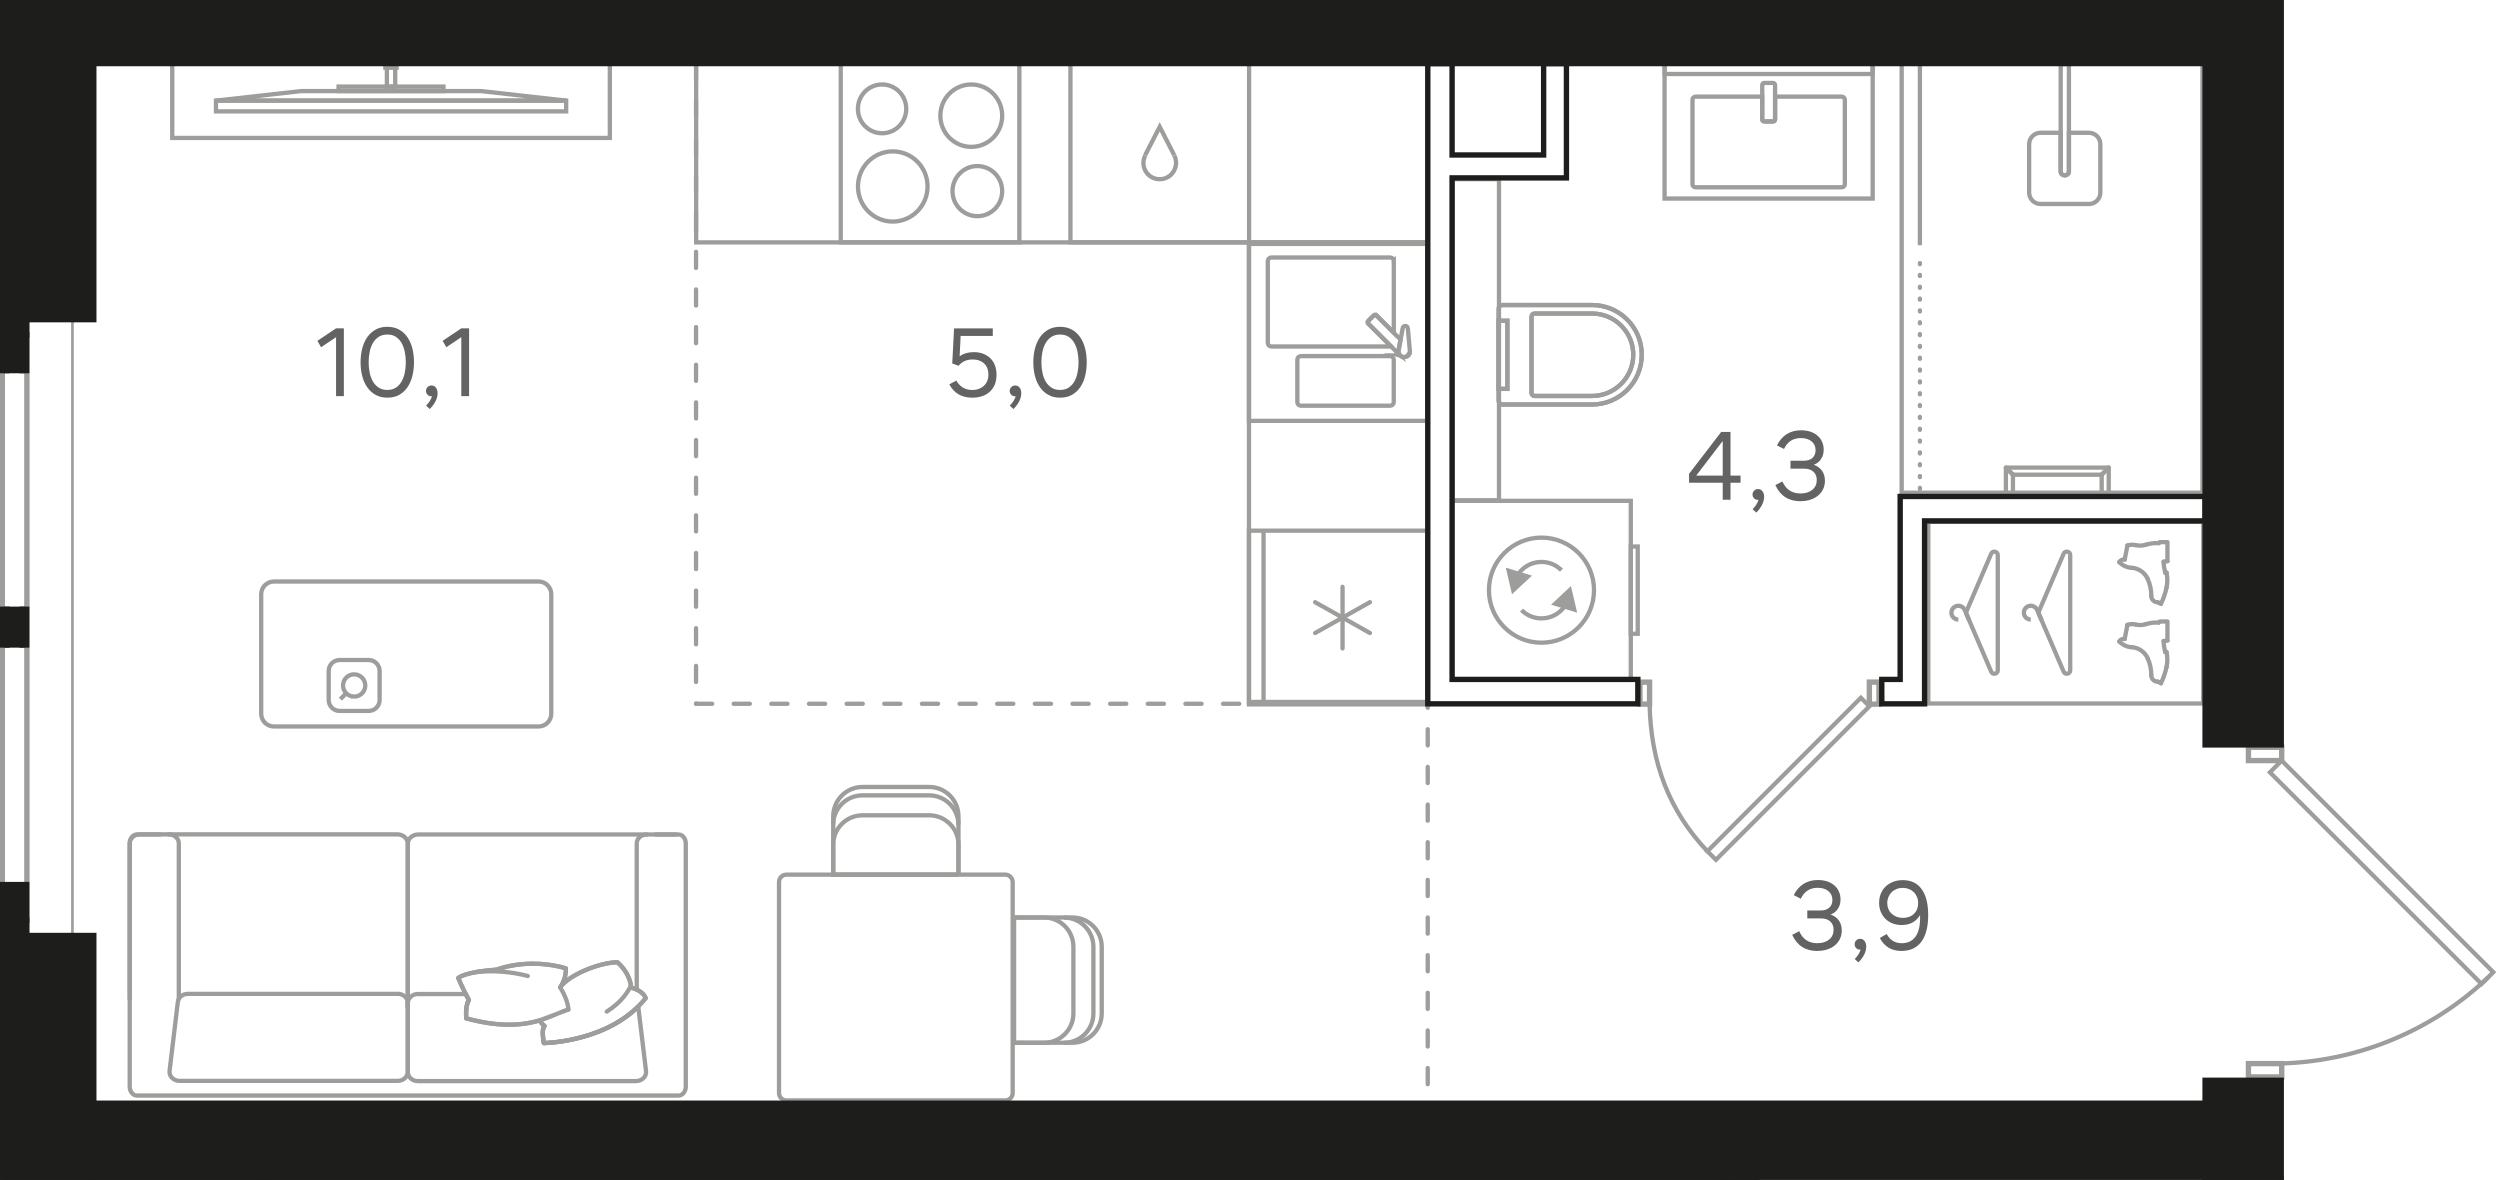 <?xml version="1.0" encoding="UTF-8"?><svg id="_Слой_1" xmlns="http://www.w3.org/2000/svg" xmlns:xlink="http://www.w3.org/1999/xlink" viewBox="0 0 464.88 219.4"><defs><clipPath id="clippath"><rect width="464.88" height="219.4" fill="none"/></clipPath><clipPath id="clippath-1"><rect width="464.88" height="219.4" fill="none"/></clipPath><clipPath id="clippath-3"><rect width="464.88" height="219.4" fill="none"/></clipPath><clipPath id="clippath-4"><rect width="464.88" height="219.4" fill="none"/></clipPath><clipPath id="clippath-6"><rect width="464.88" height="219.4" fill="none"/></clipPath><clipPath id="clippath-9"><rect width="464.88" height="219.4" fill="none"/></clipPath><clipPath id="clippath-10"><rect width="464.88" height="219.4" fill="none"/></clipPath><clipPath id="clippath-11"><rect width="464.88" height="219.4" fill="none"/></clipPath><clipPath id="clippath-14"><rect width="464.88" height="219.4" fill="none"/></clipPath><clipPath id="clippath-15"><rect width="464.88" height="219.4" fill="none"/></clipPath><clipPath id="clippath-16"><rect width="464.88" height="219.4" fill="none"/></clipPath><clipPath id="clippath-17"><rect width="464.88" height="219.4" fill="none"/></clipPath><clipPath id="clippath-18"><rect width="464.88" height="219.4" fill="none"/></clipPath><clipPath id="clippath-19"><rect width="464.88" height="219.4" fill="none"/></clipPath><clipPath id="clippath-20"><rect width="464.88" height="219.4" fill="none"/></clipPath><clipPath id="clippath-21"><rect width="464.88" height="219.4" fill="none"/></clipPath><clipPath id="clippath-22"><rect width="464.88" height="219.4" fill="none"/></clipPath><clipPath id="clippath-23"><rect width="464.88" height="219.4" fill="none"/></clipPath><clipPath id="clippath-24"><rect width="464.88" height="219.4" fill="none"/></clipPath><clipPath id="clippath-25"><rect width="464.88" height="219.4" fill="none"/></clipPath><clipPath id="clippath-26"><rect width="464.88" height="219.4" fill="none"/></clipPath><clipPath id="clippath-27"><rect width="464.88" height="219.4" fill="none"/></clipPath><clipPath id="clippath-28"><rect width="464.88" height="219.4" fill="none"/></clipPath><clipPath id="clippath-29"><rect width="464.88" height="219.4" fill="none"/></clipPath><clipPath id="clippath-30"><rect width="464.88" height="219.4" fill="none"/></clipPath><clipPath id="clippath-31"><rect width="464.88" height="219.4" fill="none"/></clipPath><clipPath id="clippath-32"><rect width="464.88" height="219.4" fill="none"/></clipPath><clipPath id="clippath-33"><rect width="464.88" height="219.4" fill="none"/></clipPath><clipPath id="clippath-34"><rect width="464.88" height="219.4" fill="none"/></clipPath><clipPath id="clippath-35"><rect width="464.88" height="219.4" fill="none"/></clipPath><clipPath id="clippath-36"><rect width="464.88" height="219.4" fill="none"/></clipPath><clipPath id="clippath-37"><rect width="464.88" height="219.4" fill="none"/></clipPath><clipPath id="clippath-38"><rect width="464.88" height="219.4" fill="none"/></clipPath><clipPath id="clippath-39"><rect width="464.88" height="219.4" fill="none"/></clipPath><clipPath id="clippath-40"><rect width="464.88" height="219.4" fill="none"/></clipPath><clipPath id="clippath-41"><rect width="464.88" height="219.4" fill="none"/></clipPath><clipPath id="clippath-42"><rect width="464.88" height="219.4" fill="none"/></clipPath><clipPath id="clippath-43"><rect width="464.88" height="219.4" fill="none"/></clipPath></defs><g clip-path="url(#clippath)"><path d="M305.29,65.97h0c0-5.11-4.14-9.25-9.25-9.25h-16.66c-.38,0-.69.31-.69.69v17.12c0,.38.31.69.69.69h16.66c5.11,0,9.25-4.14,9.25-9.25" fill="none" stroke="#9d9d9c" stroke-miterlimit="10" stroke-width=".8"/><path d="M303.71,65.97h0c0-4.24-3.44-7.67-7.67-7.67h-10.68c-.32,0-.57.26-.57.57v14.19c0,.32.25.57.57.57h10.68c4.23,0,7.67-3.43,7.67-7.67" fill="none" stroke="#9d9d9c" stroke-miterlimit="10" stroke-width=".8"/></g><rect x="278.69" y="59.64" width="1.61" height="12.67" fill="none" stroke="#9d9d9c" stroke-miterlimit="10" stroke-width=".8"/><g clip-path="url(#clippath-1)"><path d="M305.29,65.97h0c0-5.11-4.14-9.25-9.25-9.25h-16.66c-.38,0-.69.31-.69.69v17.12c0,.38.31.69.69.69h16.66c5.11,0,9.25-4.14,9.25-9.25Z" fill="none" stroke="#9d9d9c" stroke-miterlimit="10" stroke-width=".8"/><path d="M303.71,65.97h0c0-4.24-3.44-7.67-7.67-7.67h-10.68c-.32,0-.57.26-.57.57v14.19c0,.32.25.57.57.57h10.68c4.23,0,7.67-3.43,7.67-7.67Z" fill="none" stroke="#9d9d9c" stroke-miterlimit="10" stroke-width=".8"/></g><rect x="278.69" y="59.64" width="1.61" height="12.67" fill="none" stroke="#9d9d9c" stroke-miterlimit="10" stroke-width=".8"/><rect x="270.09" y="33.31" width="8.65" height="59.72" fill="none" stroke="#9d9d9c" stroke-miterlimit="10" stroke-width=".8"/><rect x="309.55" y="11.86" width="38.66" height="1.9" fill="none" stroke="#9d9d9c" stroke-miterlimit="10" stroke-width=".8"/><g clip-path="url(#clippath-3)"><path d="M315.29,17.97h12.4v4.23c0,.21.17.38.38.38h1.63c.21,0,.38-.17.38-.38v-4.23h12.4c.32,0,.57.26.57.58v15.71c0,.32-.26.57-.57.57h-27.19c-.32,0-.57-.25-.57-.57v-15.71c0-.32.25-.58.57-.58Z" fill="none" stroke="#9d9d9c" stroke-miterlimit="10" stroke-width=".8"/><path d="M328.07,22.58h1.63c.21,0,.38-.17.38-.38v-6.39c0-.21-.17-.39-.38-.39h-1.63c-.21,0-.38.17-.38.39v6.39c0,.21.17.38.38.38Z" fill="none" stroke="#9d9d9c" stroke-miterlimit="10" stroke-width=".8"/></g><rect x="309.53" y="11.86" width="38.7" height="25.06" fill="none" stroke="#9d9d9c" stroke-miterlimit="10" stroke-width=".8"/><g clip-path="url(#clippath-4)"><path d="M383.19,31.96V11.91h1.53v20.06c0,.35-.34.64-.77.64s-.77-.28-.77-.64Z" fill="none" stroke="#9d9d9c" stroke-miterlimit="10" stroke-width=".8"/><path d="M388.45,24.69h-3.73v7.14c0,.43-.34.77-.77.77s-.77-.34-.77-.77v-7.14h-3.73c-1.17,0-2.13.95-2.13,2.12v9c0,1.17.95,2.12,2.13,2.12h8.99c1.18,0,2.12-.95,2.12-2.12v-9c0-1.17-.95-2.12-2.12-2.12Z" fill="none" stroke="#9d9d9c" stroke-miterlimit="10" stroke-width=".8"/></g><line x1="373" y1="86.95" x2="374.31" y2="88.27" fill="none" stroke="#9d9d9c" stroke-miterlimit="10" stroke-width=".8"/><line x1="392.12" y1="86.95" x2="390.81" y2="88.26" fill="none" stroke="#9d9d9c" stroke-miterlimit="10" stroke-width=".8"/><polyline points="390.81 92.03 390.81 88.27 374.31 88.27 374.31 92.03" fill="none" stroke="#9d9d9c" stroke-linecap="round" stroke-linejoin="round" stroke-width=".8"/><polyline points="392.12 92.03 392.12 86.95 373 86.95 373 92.03" fill="none" stroke="#9d9d9c" stroke-linecap="round" stroke-linejoin="round" stroke-width=".8"/><line x1="373" y1="86.95" x2="374.31" y2="88.27" fill="none" stroke="#9d9d9c" stroke-linecap="round" stroke-linejoin="round" stroke-width=".8"/><line x1="392.12" y1="86.95" x2="390.81" y2="88.26" fill="none" stroke="#9d9d9c" stroke-linecap="round" stroke-linejoin="round" stroke-width=".8"/><rect x="270.03" y="93.13" width="33.22" height="33.21" fill="none" stroke="#9d9d9c" stroke-miterlimit="10" stroke-width=".8"/><polygon points="292.73 113.34 291.89 109.74 289.2 112.26 292.73 113.34" fill="#9d9d9c"/><polygon points="292.73 113.34 291.89 109.74 289.2 112.26 292.73 113.34" fill="none" stroke="#9d9d9c" stroke-miterlimit="10" stroke-width=".8"/><polygon points="280.55 106.14 281.39 109.74 284.09 107.22 280.55 106.14" fill="#9d9d9c"/><polygon points="280.55 106.14 281.39 109.74 284.09 107.22 280.55 106.14" fill="none" stroke="#9d9d9c" stroke-miterlimit="10" stroke-width=".8"/><g clip-path="url(#clippath-6)"><path d="M286.64,119.51c-5.39,0-9.77-4.38-9.77-9.77s4.38-9.77,9.77-9.77,9.77,4.38,9.77,9.77-4.38,9.77-9.77,9.77Z" fill="none" stroke="#9d9d9c" stroke-miterlimit="10" stroke-width=".8"/><path d="M291.22,112.32c-.9,1.59-2.61,2.67-4.58,2.67-1.45,0-2.76-.59-3.71-1.54" fill="none" stroke="#9d9d9c" stroke-miterlimit="10" stroke-width=".8"/><path d="M282.06,107.16c.9-1.59,2.61-2.67,4.58-2.67,1.45,0,2.76.59,3.71,1.54" fill="none" stroke="#9d9d9c" stroke-miterlimit="10" stroke-width=".8"/></g><rect x="303.25" y="101.63" width="1.29" height="16.22" fill="none" stroke="#9d9d9c" stroke-miterlimit="10" stroke-width=".8"/><polygon points="353.62 61.73 353.62 91.62 409.55 91.62 409.55 11.08 353.62 11.08 353.62 40.37 353.62 61.73" fill="none" stroke="#9d9d9c" stroke-linecap="round" stroke-miterlimit="10" stroke-width=".8"/><line x1="357.01" y1="10.85" x2="357.01" y2="45.6" fill="none" stroke="#9d9d9c" stroke-miterlimit="10" stroke-width=".8"/><line x1="357.01" y1="48.92" x2="357.01" y2="91.84" fill="none" stroke="#9d9d9c" stroke-dasharray=".2 2" stroke-linecap="round" stroke-miterlimit="10" stroke-width=".8"/><rect x="232.24" y="98.68" width="33.21" height="32.3" fill="none" stroke="#9d9d9c" stroke-miterlimit="10" stroke-width=".8"/><line x1="234.96" y1="130.99" x2="234.96" y2="98.68" fill="none" stroke="#9d9d9c" stroke-miterlimit="10" stroke-width=".8"/><line x1="249.65" y1="120.57" x2="249.65" y2="109.12" fill="none" stroke="#9d9d9c" stroke-linecap="round" stroke-linejoin="round" stroke-width=".8"/><line x1="254.74" y1="117.71" x2="244.55" y2="111.98" fill="none" stroke="#9d9d9c" stroke-linecap="round" stroke-linejoin="round" stroke-width=".8"/><line x1="244.55" y1="117.71" x2="254.74" y2="111.98" fill="none" stroke="#9d9d9c" stroke-linecap="round" stroke-linejoin="round" stroke-width=".8"/><rect x="232.24" y="45.05" width="33.21" height="33.21" fill="none" stroke="#9d9d9c" stroke-miterlimit="10" stroke-width=".8"/><g clip-path="url(#clippath-9)"><path d="M241.24,66.89v7.89c0,.37.29.66.66.66h16.61c.36,0,.66-.3.66-.66v-7.89c0-.37-.3-.67-.66-.67h-16.61c-.37,0-.66.3-.66.67Z" fill="none" stroke="#9d9d9c" stroke-miterlimit="10" stroke-width=".8"/><path d="M259.18,48.54v13.33l-3.24-3.24c-.13-.13-.34-.13-.47,0l-1.05,1.05c-.13.13-.13.34,0,.47l4.22,4.22s-.08.06-.13.06h-22.1c-.37,0-.66-.3-.66-.67v-15.22c0-.36.3-.66.66-.66h22.1c.37,0,.67.3.67.66Z" fill="none" stroke="#9d9d9c" stroke-miterlimit="10" stroke-width=".8"/><path d="M262.18,65.29s0,.04,0,.06v-.06Z" fill="none" stroke="#9d9d9c" stroke-miterlimit="10" stroke-width=".8"/><path d="M261.29,66.37c-.06,0-.12.03-.19.03.07,0,.13-.02.19-.03Z" fill="none" stroke="#9d9d9c" stroke-miterlimit="10" stroke-width=".8"/><path d="M262.09,65.76c.03-.07.04-.15.06-.22-.02.08-.02.15-.06.22Z" fill="none" stroke="#9d9d9c" stroke-miterlimit="10" stroke-width=".8"/><path d="M261.95,65.98s-.04.08-.07.11c0,0-.01,0-.02,0,.04-.04.06-.08.09-.12Z" fill="none" stroke="#9d9d9c" stroke-miterlimit="10" stroke-width=".8"/><path d="M260.4,66.12s-.03-.02-.04-.03h-.01s.04.01.05.03Z" fill="none" stroke="#9d9d9c" stroke-miterlimit="10" stroke-width=".8"/><path d="M255.94,58.64l4.5,4.51-.4,2.14c-.01.29.09.56.27.76l-5.89-5.88c-.13-.13-.13-.34,0-.47l1.05-1.05c.13-.13.33-.13.46,0Z" fill="none" stroke="#9d9d9c" stroke-miterlimit="10" stroke-width=".8"/><path d="M261.5,66.33s.08-.05.12-.07c-.04.02-.08.05-.12.07Z" fill="none" stroke="#9d9d9c" stroke-miterlimit="10" stroke-width=".8"/><path d="M260.7,66.31s.11.03.16.04c-.05-.01-.11-.02-.16-.04Z" fill="none" stroke="#9d9d9c" stroke-miterlimit="10" stroke-width=".8"/><path d="M261.8,61.06c-.05-.56-.86-.6-.96-.05l-.8,4.27c-.03.6.43,1.1,1.02,1.12.59.03,1.09-.43,1.12-1.02l-.39-4.32Z" fill="none" stroke="#9d9d9c" stroke-miterlimit="10" stroke-width=".8"/></g><rect x="199.05" y="11.85" width="33.22" height="33.22" fill="none" stroke="#9d9d9c" stroke-miterlimit="10" stroke-width=".8"/><g clip-path="url(#clippath-10)"><path d="M218.37,28.93c.66,1.28.29,2.82-.82,3.74-1.12.88-2.69.88-3.81,0-1.12-.92-1.44-2.46-.79-3.74" fill="none" stroke="#9d9d9c" stroke-miterlimit="10" stroke-width=".8"/></g><polyline points="218.37 28.9 215.65 23.58 212.92 28.9" fill="none" stroke="#9d9d9c" stroke-miterlimit="10" stroke-width=".8"/><rect x="156.34" y="11.85" width="33.21" height="33.22" fill="none" stroke="#9d9d9c" stroke-miterlimit="10" stroke-width=".8"/><g clip-path="url(#clippath-11)"><path d="M181.74,30.88c2.55,0,4.62,2.09,4.62,4.66s-2.06,4.66-4.62,4.66-4.62-2.09-4.62-4.66,2.07-4.66,4.62-4.66Z" fill="none" stroke="#9d9d9c" stroke-miterlimit="10" stroke-width=".8"/><path d="M166.01,28.15c3.57,0,6.47,2.92,6.47,6.52s-2.9,6.53-6.47,6.53-6.47-2.92-6.47-6.53,2.9-6.52,6.47-6.52Z" fill="none" stroke="#9d9d9c" stroke-miterlimit="10" stroke-width=".8"/><path d="M164.03,15.71c2.48,0,4.49,2.03,4.49,4.53s-2.01,4.54-4.49,4.54-4.5-2.03-4.5-4.54,2.01-4.53,4.5-4.53Z" fill="none" stroke="#9d9d9c" stroke-miterlimit="10" stroke-width=".8"/><path d="M180.61,15.71c3.18,0,5.75,2.6,5.75,5.8s-2.57,5.8-5.75,5.8c-3.17,0-5.75-2.59-5.75-5.8s2.57-5.8,5.75-5.8Z" fill="none" stroke="#9d9d9c" stroke-miterlimit="10" stroke-width=".8"/></g><rect x="129.45" y="11.85" width="136.03" height="33.22" fill="none" stroke="#9d9d9c" stroke-miterlimit="10" stroke-width=".8"/><rect x="232.25" y="45.36" width="33.21" height="85.17" fill="none" stroke="#9d9d9c" stroke-miterlimit="10" stroke-width=".8"/><rect x="32.03" y="11.8" width="81.37" height="13.85" fill="none" stroke="#9d9d9c" stroke-miterlimit="10" stroke-width=".8"/><rect x="40.16" y="18.71" width="65.12" height="2" fill="none" stroke="#9d9d9c" stroke-miterlimit="10" stroke-width=".8"/><polygon points="105.27 18.71 40.16 18.71 55.96 16.94 89.47 16.94 105.27 18.71" fill="none" stroke="#9d9d9c" stroke-miterlimit="10" stroke-width=".8"/><rect x="71.94" y="11.8" width="1.55" height="4.3" fill="none" stroke="#9d9d9c" stroke-miterlimit="10" stroke-width=".8"/><rect x="62.96" y="16.1" width="19.5" height=".83" fill="none" stroke="#9d9d9c" stroke-miterlimit="10" stroke-width=".8"/><rect x="71.66" y="11.8" width="2.08" height=".79" fill="none" stroke="#9d9d9c" stroke-miterlimit="10" stroke-width=".8"/><rect x="358.57" y="97.04" width="51.13" height="33.78" fill="none" stroke="#9d9d9c" stroke-miterlimit="10" stroke-width=".8"/><g clip-path="url(#clippath-14)"><path d="M402.87,106.49c.2.92.2,1.87,0,2.79" fill="none" stroke="#9d9d9c" stroke-linecap="round" stroke-linejoin="round" stroke-width=".8"/></g><line x1="402.61" y1="106.47" x2="402.88" y2="106.47" fill="none" stroke="#9d9d9c" stroke-linecap="round" stroke-linejoin="round" stroke-width=".8"/><g clip-path="url(#clippath-15)"><path d="M402.62,106.47c-.17-.66-.27-1.34-.29-2.03" fill="none" stroke="#9d9d9c" stroke-linecap="round" stroke-linejoin="round" stroke-width=".8"/><path d="M402.33,104.45c.23-.04.47-.07.71-.1" fill="none" stroke="#9d9d9c" stroke-linecap="round" stroke-linejoin="round" stroke-width=".8"/></g><polyline points="401.43 100.99 401.62 100.81 403.04 100.81 403.04 104.34" fill="none" stroke="#9d9d9c" stroke-linecap="round" stroke-linejoin="round" stroke-width=".8"/><g clip-path="url(#clippath-16)"><path d="M399,101.3c.79-.25,1.61-.35,2.44-.3" fill="none" stroke="#9d9d9c" stroke-linecap="round" stroke-linejoin="round" stroke-width=".8"/><path d="M398.99,101.3c-.6.19-1.25.21-1.87.06" fill="none" stroke="#9d9d9c" stroke-linecap="round" stroke-linejoin="round" stroke-width=".8"/><path d="M395.58,101.45c.49-.17,1.03-.2,1.54-.08" fill="none" stroke="#9d9d9c" stroke-linecap="round" stroke-linejoin="round" stroke-width=".8"/></g><line x1="395.09" y1="104.05" x2="395.6" y2="101.43" fill="none" stroke="#9d9d9c" stroke-linecap="round" stroke-linejoin="round" stroke-width=".8"/><g clip-path="url(#clippath-17)"><path d="M394.09,104.52c.19-.36.59-.55.99-.46" fill="none" stroke="#9d9d9c" stroke-linecap="round" stroke-linejoin="round" stroke-width=".8"/><path d="M396.39,105.6c-.88-.06-1.7-.44-2.31-1.08" fill="none" stroke="#9d9d9c" stroke-linecap="round" stroke-linejoin="round" stroke-width=".8"/><path d="M396.39,105.58c1.31.09,2.46.9,2.99,2.09" fill="none" stroke="#9d9d9c" stroke-linecap="round" stroke-linejoin="round" stroke-width=".8"/><path d="M399.38,107.68c.44.98.66,2.05.66,3.12" fill="none" stroke="#9d9d9c" stroke-linecap="round" stroke-linejoin="round" stroke-width=".8"/><path d="M401.22,112c-.66,0-1.19-.53-1.19-1.19" fill="none" stroke="#9d9d9c" stroke-linecap="round" stroke-linejoin="round" stroke-width=".8"/></g><line x1="401.84" y1="112.28" x2="401.23" y2="111.98" fill="none" stroke="#9d9d9c" stroke-linecap="round" stroke-linejoin="round" stroke-width=".8"/><g clip-path="url(#clippath-18)"><path d="M402.87,109.27c-.22,1.04-.57,2.06-1.04,3.02" fill="none" stroke="#9d9d9c" stroke-linecap="round" stroke-linejoin="round" stroke-width=".8"/><path d="M402.87,121.25c.2.92.2,1.87,0,2.79" fill="none" stroke="#9d9d9c" stroke-linecap="round" stroke-linejoin="round" stroke-width=".8"/></g><line x1="402.61" y1="121.23" x2="402.88" y2="121.23" fill="none" stroke="#9d9d9c" stroke-linecap="round" stroke-linejoin="round" stroke-width=".8"/><g clip-path="url(#clippath-19)"><path d="M402.62,121.23c-.17-.66-.27-1.34-.29-2.03" fill="none" stroke="#9d9d9c" stroke-linecap="round" stroke-linejoin="round" stroke-width=".8"/><path d="M402.33,119.21c.23-.04.47-.07.71-.1" fill="none" stroke="#9d9d9c" stroke-linecap="round" stroke-linejoin="round" stroke-width=".8"/></g><polyline points="401.43 115.75 401.62 115.57 403.04 115.57 403.04 119.1" fill="none" stroke="#9d9d9c" stroke-linecap="round" stroke-linejoin="round" stroke-width=".8"/><g clip-path="url(#clippath-20)"><path d="M399,116.07c.79-.25,1.61-.35,2.44-.3" fill="none" stroke="#9d9d9c" stroke-linecap="round" stroke-linejoin="round" stroke-width=".8"/><path d="M398.99,116.07c-.6.19-1.25.21-1.87.07" fill="none" stroke="#9d9d9c" stroke-linecap="round" stroke-linejoin="round" stroke-width=".8"/><path d="M395.58,116.21c.49-.18,1.03-.2,1.54-.08" fill="none" stroke="#9d9d9c" stroke-linecap="round" stroke-linejoin="round" stroke-width=".8"/></g><line x1="395.09" y1="118.81" x2="395.6" y2="116.19" fill="none" stroke="#9d9d9c" stroke-linecap="round" stroke-linejoin="round" stroke-width=".8"/><g clip-path="url(#clippath-21)"><path d="M394.09,119.28c.19-.36.59-.55.99-.46" fill="none" stroke="#9d9d9c" stroke-linecap="round" stroke-linejoin="round" stroke-width=".8"/><path d="M396.39,120.36c-.88-.06-1.7-.45-2.31-1.08" fill="none" stroke="#9d9d9c" stroke-linecap="round" stroke-linejoin="round" stroke-width=".8"/><path d="M396.39,120.34c1.31.09,2.46.9,2.99,2.09" fill="none" stroke="#9d9d9c" stroke-linecap="round" stroke-linejoin="round" stroke-width=".8"/><path d="M399.38,122.44c.44.98.66,2.05.66,3.12" fill="none" stroke="#9d9d9c" stroke-linecap="round" stroke-linejoin="round" stroke-width=".8"/><path d="M401.22,126.76c-.66,0-1.19-.53-1.19-1.19" fill="none" stroke="#9d9d9c" stroke-linecap="round" stroke-linejoin="round" stroke-width=".8"/></g><line x1="401.84" y1="127.05" x2="401.23" y2="126.74" fill="none" stroke="#9d9d9c" stroke-linecap="round" stroke-linejoin="round" stroke-width=".8"/><g clip-path="url(#clippath-22)"><path d="M402.87,124.03c-.22,1.04-.57,2.06-1.04,3.02" fill="none" stroke="#9d9d9c" stroke-linecap="round" stroke-linejoin="round" stroke-width=".8"/><path d="M29.77,155.17h-4.32c-.74,0-1.33.75-1.33,1.67v45.21c0,.92.6,1.67,1.33,1.67h100.74c.74,0,1.33-.75,1.33-1.67v-45.21c0-.92-.6-1.66-1.33-1.66h-4.21" fill="none" stroke="#9d9d9c" stroke-linecap="round" stroke-linejoin="round" stroke-width=".8"/><path d="M31.37,155.15h42.51c1.08,0,1.95.78,1.95,1.73v30.42" fill="none" stroke="#9d9d9c" stroke-linecap="round" stroke-linejoin="round" stroke-width=".8"/><path d="M120.29,155.17h-42.51c-1.08,0-1.95.78-1.95,1.73v30.42" fill="none" stroke="#9d9d9c" stroke-linecap="round" stroke-linejoin="round" stroke-width=".8"/><path d="M33.25,185.75v-28.93c0-.92-.84-1.67-1.88-1.67h-5.37c-1.04,0-1.88.75-1.88,1.67v28.93" fill="none" stroke="#9d9d9c" stroke-linecap="round" stroke-linejoin="round" stroke-width=".8"/><path d="M73.95,184.81h-39.01c-.96,0-1.77.64-1.87,1.49l-1.54,12.85c-.12.98.75,1.84,1.86,1.84h40.55c1.04,0,1.88-.75,1.88-1.67v-12.85c0-.92-.84-1.67-1.88-1.67Z" fill="none" stroke="#9d9d9c" stroke-linecap="round" stroke-linejoin="round" stroke-width=".8"/><path d="M87.18,185.93c-.73,1.33-.48,3.43-.48,3.43,6.37,1.75,10.63,1.28,13.65.39,0,0,.02.04.06.1.12.2.42.63.84.94-.16.16-.25.44-.29.77-.12.99.17,2.41.17,2.41,0,0,.05,0,.14,0,.19,0,.55-.02,1.05-.06,2.26-.18,7.37-.88,12.05-3.52,1.52-.86,2.99-1.92,4.31-3.23l1.45,12.03c.12.98-.76,1.84-1.87,1.84h-40.55c-1.04,0-1.87-.75-1.87-1.67v-12.85c0-.92.83-1.67,1.87-1.67h8.89c.19.37.38.74.58,1.1Z" fill="none" stroke="#9d9d9c" stroke-linecap="round" stroke-linejoin="round" stroke-width=".8"/><path d="M87.18,185.93c-.73,1.33-.48,3.43-.48,3.43,11.54,3.17,16.17-.96,18.99-1.63l-5.35,2.01s.34.63.9,1.04c-.64.65-.12,3.18-.12,3.18,0,0,12.45-.13,18.94-8.36-.67-1.56-2.71-1.93-2.71-1.93,0,0-.01-2.5-2.55-4.73-3.19,0-9.03,2.3-10.64,4.66,0,0,1.18-1.61,1.04-3.54-2.75-.84-7.83-1.51-12.87.24-6.13.46-7.13,1.56-7.13,1.56,0,0,.93,2.22,1.97,4.06Z" fill="none" stroke="#9d9d9c" stroke-linecap="round" stroke-linejoin="round" stroke-width=".8"/><path d="M105.69,187.74s.05-1.58-1.52-4.13" fill="none" stroke="#9d9d9c" stroke-linecap="round" stroke-linejoin="round" stroke-width=".8"/><path d="M86.71,189.36s-.25-2.1.48-3.43c-1.04-1.85-1.97-4.07-1.97-4.07,0,0,1-1.1,7.13-1.56,5.04-1.75,10.11-1.08,12.87-.24.14,1.93-1.04,3.54-1.04,3.54,1.62-2.36,7.46-4.67,10.65-4.66,2.53,2.23,2.54,4.72,2.54,4.72,0,0,2.04.37,2.71,1.93-6.49,8.23-18.94,8.36-18.94,8.36,0,0-.52-2.53.12-3.18-.56-.41-.9-1.04-.9-1.04" fill="none" stroke="#9d9d9c" stroke-linecap="round" stroke-linejoin="round" stroke-width=".8"/><path d="M98.14,181.49c-2.11-.55-4.74-.97-7.75-.86-.64.02-1.25.07-1.84.13" fill="none" stroke="#9d9d9c" stroke-linecap="round" stroke-linejoin="round" stroke-width=".8"/><path d="M112.83,188.11c1.37-.88,2.82-2.09,3.88-3.74.23-.35.42-.7.59-1.04" fill="none" stroke="#9d9d9c" stroke-linecap="round" stroke-linejoin="round" stroke-width=".8"/><path d="M118.4,184.03v-27.19c0-.92.84-1.67,1.88-1.67h5.37" fill="none" stroke="#9d9d9c" stroke-linecap="round" stroke-linejoin="round" stroke-width=".8"/><path d="M102.51,132.72v-22.22c0-1.31-1.06-2.37-2.37-2.37h-49.19c-1.31,0-2.38,1.06-2.38,2.37v22.22c0,1.31,1.06,2.37,2.38,2.37h49.19c1.31,0,2.37-1.06,2.37-2.37Z" fill="none" stroke="#9d9d9c" stroke-miterlimit="10" stroke-width=".8"/><path d="M70.59,130.16v-5.39c0-1.13-.91-2.04-2.03-2.04h-5.4c-1.13,0-2.04.91-2.04,2.04v5.39c0,1.13.91,2.04,2.04,2.04h5.4c1.12,0,2.03-.91,2.03-2.04Z" fill="none" stroke="#9d9d9c" stroke-miterlimit="10" stroke-width=".8"/><path d="M65.7,129.53c1.14.09,2.13-.77,2.22-1.91.08-1.14-.77-2.13-1.91-2.22-1.14-.09-2.13.77-2.22,1.91-.08,1.14.77,2.13,1.91,2.21Z" fill="none" stroke="#9d9d9c" stroke-miterlimit="10" stroke-width=".8"/><line x1="63.29" y1="130" x2="64.37" y2="128.92" fill="none" stroke="#9d9d9c" stroke-miterlimit="10" stroke-width=".8"/><path d="M384.96,103.21v21.44c0,.69-.95.89-1.22.25l-4.6-10.72c-.06-.16-.06-.34,0-.5l4.6-10.72c.27-.63,1.22-.44,1.22.25Z" fill="none" stroke="#9d9d9c" stroke-miterlimit="10" stroke-width=".8"/><path d="M379.62,115.29l-.82-1.9h0c-.21-.44-.65-.75-1.17-.75-.71,0-1.29.58-1.29,1.29s.58,1.28,1.29,1.28" fill="none" stroke="#9d9d9c" stroke-miterlimit="10" stroke-width=".8"/><path d="M371.49,103.21v21.44c0,.69-.95.89-1.22.25l-4.6-10.72c-.06-.16-.06-.34,0-.5l4.6-10.72c.27-.63,1.22-.44,1.22.25Z" fill="none" stroke="#9d9d9c" stroke-miterlimit="10" stroke-width=".8"/><path d="M366.15,115.29l-.82-1.9h0c-.21-.44-.65-.75-1.17-.75-.71,0-1.29.58-1.29,1.29s.58,1.28,1.29,1.28" fill="none" stroke="#9d9d9c" stroke-miterlimit="10" stroke-width=".8"/><path d="M197.86,193.91c3.01,0,5.46-2.44,5.46-5.45v-12.39c0-3.01-2.45-5.45-5.46-5.45" fill="none" stroke="#9d9d9c" stroke-miterlimit="10" stroke-width=".8"/><path d="M188.55,170.61h5.6c3.01,0,5.45,2.44,5.45,5.45v12.39c0,3.01-2.44,5.45-5.45,5.45h-5.6v-23.3Z" fill="none" stroke="#9d9d9c" stroke-miterlimit="10" stroke-width=".8"/><path d="M188.55,170.61h10.87c3.01,0,5.45,2.44,5.45,5.45v12.39c0,3.01-2.44,5.45-5.45,5.45h-10.87v-23.3Z" fill="none" stroke="#9d9d9c" stroke-miterlimit="10" stroke-width=".8"/><path d="M154.93,153.36c0-3.01,2.44-5.46,5.45-5.46h12.39c3.01,0,5.45,2.45,5.45,5.46" fill="none" stroke="#9d9d9c" stroke-miterlimit="10" stroke-width=".8"/><path d="M178.23,162.66v-5.6c0-3.01-2.44-5.45-5.45-5.45h-12.39c-3.01,0-5.45,2.44-5.45,5.45v5.6h23.3Z" fill="none" stroke="#9d9d9c" stroke-miterlimit="10" stroke-width=".8"/><path d="M178.23,162.66v-10.87c0-3.01-2.44-5.45-5.45-5.45h-12.39c-3.01,0-5.45,2.44-5.45,5.45v10.87h23.3Z" fill="none" stroke="#9d9d9c" stroke-miterlimit="10" stroke-width=".8"/><path d="M146.24,162.64h40.68c.77,0,1.39.62,1.39,1.39v39.21c0,.77-.62,1.39-1.39,1.39h-40.67c-.77,0-1.39-.62-1.39-1.39v-39.21c0-.77.62-1.39,1.39-1.39Z" fill="none" stroke="#9d9d9c" stroke-miterlimit="10" stroke-width=".8"/></g><rect x="312.37" y="143.69" width="40.36" height="2.24" transform="translate(-4.99 277.57) rotate(-45)" fill="none" stroke="#9d9d9c" stroke-miterlimit="10" stroke-width=".8"/><g clip-path="url(#clippath-23)"><path d="M317.49,158.29c-7.05-7.43-10.54-16.44-10.74-27.35" fill="none" stroke="#9d9d9c" stroke-linecap="round" stroke-linejoin="round" stroke-width=".8"/></g><rect x="304.95" y="126.85" width="1.79" height="4.08" fill="none" stroke="#9d9d9c" stroke-miterlimit="10"/><rect x="347.61" y="126.84" width="1.8" height="4.1" fill="none" stroke="#9d9d9c" stroke-miterlimit="10"/><g clip-path="url(#clippath-24)"><rect x="441.32" y="134.38" width="3.09" height="55.64" transform="translate(15.02 360.66) rotate(-45)" fill="none" stroke="#9d9d9c" stroke-miterlimit="10" stroke-width=".8"/><path d="M462.62,181.8c-10.24,9.73-24.05,15.7-39.11,15.97" fill="none" stroke="#9d9d9c" stroke-linecap="round" stroke-linejoin="round" stroke-width=".8"/></g><rect x="418.1" y="197.78" width="6.19" height="2.48" fill="none" stroke="#9d9d9c" stroke-miterlimit="10"/><rect x="418.1" y="138.96" width="6.19" height="2.47" fill="none" stroke="#9d9d9c" stroke-miterlimit="10"/><g clip-path="url(#clippath-25)"><line x1="13.47" y1="-473.06" x2="13.47" y2="176.51" fill="none" stroke="#9d9d9c" stroke-miterlimit="10" stroke-width=".5"/></g><polygon points="4.5 0 4.5 174.49 .93 174.49 .93 0 0 0 0 175.49 5.5 175.49 5.5 0 4.5 0" fill="#9d9d9c"/><polygon points="49.18 216.71 49.18 219.4 50.18 219.4 50.18 217.71 53.69 217.71 53.69 219.4 54.69 219.4 54.69 216.71 49.18 216.71" fill="#9d9d9c"/><rect x="1.27" y="113.3" width="2.83" height="6.63" fill="#1d1d1b"/><g clip-path="url(#clippath-26)"><rect x="1.27" y="113.3" width="2.83" height="6.63" fill="none" stroke="#1d1d1b" stroke-miterlimit="10"/></g><rect x="1.27" y="62.28" width="2.83" height="6.63" fill="#1d1d1b"/><g clip-path="url(#clippath-27)"><rect x="1.27" y="62.28" width="2.83" height="6.63" fill="none" stroke="#1d1d1b" stroke-miterlimit="10"/></g><rect x=".42" y="164.49" width="4.54" height="6.63" fill="#1d1d1b"/><g clip-path="url(#clippath-28)"><rect x=".42" y="164.49" width="4.54" height="6.63" fill="none" stroke="#1d1d1b" stroke-miterlimit="10"/></g><rect x=".42" y="113.3" width=".85" height="6.63" fill="#1d1d1b"/><g clip-path="url(#clippath-29)"><rect x=".42" y="113.3" width=".85" height="6.63" fill="none" stroke="#1d1d1b" stroke-miterlimit="10"/></g><rect x="4.11" y="113.3" width=".85" height="6.63" fill="#1d1d1b"/><rect x="4.11" y="113.3" width=".85" height="6.63" fill="none" stroke="#1d1d1b" stroke-miterlimit="10"/><rect x=".42" y="62.28" width=".85" height="6.63" fill="#1d1d1b"/><g clip-path="url(#clippath-30)"><rect x=".42" y="62.28" width=".85" height="6.63" fill="none" stroke="#1d1d1b" stroke-miterlimit="10"/></g><rect x="4.11" y="62.28" width=".85" height="6.63" fill="#1d1d1b"/><rect x="4.11" y="62.28" width=".85" height="6.63" fill="none" stroke="#1d1d1b" stroke-miterlimit="10"/><rect x=".42" y="171.13" width="4.54" height="2.83" fill="#1d1d1b"/><g clip-path="url(#clippath-31)"><rect x=".42" y="171.13" width="4.54" height="2.83" fill="none" stroke="#1d1d1b" stroke-miterlimit="10"/></g><rect x=".42" y="59.44" width="4.54" height="2.83" fill="#1d1d1b"/><g clip-path="url(#clippath-32)"><rect x=".42" y="59.44" width="4.54" height="2.83" fill="none" stroke="#1d1d1b" stroke-miterlimit="10"/></g><line x1="265.49" y1="128.61" x2="265.49" y2="205.14" fill="none" stroke="#9d9d9c" stroke-dasharray="3 4" stroke-linecap="round" stroke-miterlimit="10" stroke-width=".8"/><line x1="129.43" y1="11.82" x2="129.43" y2="130.88" fill="none" stroke="#9d9d9c" stroke-dasharray="3 4" stroke-linecap="round" stroke-miterlimit="10" stroke-width=".8"/><line x1="129.43" y1="130.87" x2="267.76" y2="130.87" fill="none" stroke="#9d9d9c" stroke-dasharray="3 4" stroke-linecap="round" stroke-miterlimit="10" stroke-width=".8"/><polygon points="410.04 92.32 357.88 92.32 353.34 92.32 353.34 126.34 349.92 126.34 349.92 130.88 357.88 130.88 357.88 126.34 357.88 96.86 410.04 96.86 410.04 92.32" fill="none" stroke="#1d1d1b" stroke-miterlimit="10"/><polygon points="304.56 130.88 304.56 126.34 270.02 126.34 270.02 33.08 287.04 33.08 289.86 33.08 291.28 33.08 291.28 11.82 287.04 11.82 287.04 28.82 270.02 28.82 270.02 11.82 265.5 11.82 265.5 130.88 270.02 130.88 304.56 130.88" fill="none" stroke="#1d1d1b" stroke-miterlimit="10"/><g clip-path="url(#clippath-33)"><rect x="235.42" y="-84.6" width="4.54" height="85.08" fill="none" stroke="#1d1d1b" stroke-miterlimit="10"/></g><rect x="410.04" y="219.32" width="14.16" height=".08" fill="#1d1d1b"/><g clip-path="url(#clippath-34)"><polygon points="424.2 250.22 424.2 262.96 414.28 262.96 412.86 262.96 410.04 262.96 410.04 261.54 410.04 253.9 410.04 248.8 410.04 219.32 424.2 219.32 424.2 250.22" fill="none" stroke="#1d1d1b" stroke-miterlimit="10"/></g><polygon points="410.04 200.88 410.04 205.14 410.04 219.32 424.2 219.32 424.2 200.88 410.04 200.88" fill="#1d1d1b"/><g clip-path="url(#clippath-35)"><polygon points="424.2 200.88 424.2 219.32 410.04 219.32 410.04 205.14 410.04 200.88 424.2 200.88" fill="none" stroke="#1d1d1b" stroke-miterlimit="10"/></g><polygon points="410.04 0 410.04 .48 410.04 11.82 410.04 92.32 410.04 96.86 410.04 138.52 424.2 138.52 424.2 0 410.04 0" fill="#1d1d1b"/><g clip-path="url(#clippath-36)"><polygon points="424.2 -3.78 424.2 138.52 410.04 138.52 410.04 96.86 410.04 92.32 410.04 11.82 410.04 .48 410.04 -3.78 424.2 -3.78" fill="none" stroke="#1d1d1b" stroke-miterlimit="10"/></g><polygon points="17.44 205.14 17.44 219.32 49.18 219.32 321.02 219.32 326.7 219.32 410.04 219.32 410.04 205.14 17.44 205.14" fill="#1d1d1b"/><g clip-path="url(#clippath-37)"><polygon points="410.04 205.14 410.04 219.32 326.7 219.32 321.02 219.32 49.18 219.32 17.44 219.32 17.44 205.14 410.04 205.14" fill="none" stroke="#1d1d1b" stroke-miterlimit="10"/></g><rect x="49.18" y="219.32" width="271.84" height=".08" fill="#1d1d1b"/><g clip-path="url(#clippath-38)"><polygon points="321.02 219.32 321.02 228.38 311.96 228.38 218.58 228.38 216.88 228.38 49.18 228.38 49.18 219.32 321.02 219.32" fill="none" stroke="#1d1d1b" stroke-miterlimit="10"/></g><polygon points="17.44 219.32 .42 219.32 .42 219.4 49.18 219.4 49.18 219.32 17.44 219.32" fill="#1d1d1b"/><g clip-path="url(#clippath-39)"><polygon points="49.18 219.32 49.18 228.38 47.48 228.38 .42 228.38 .42 219.32 17.44 219.32 49.18 219.32" fill="none" stroke="#1d1d1b" stroke-miterlimit="10"/></g><polygon points=".42 0 .42 59.44 11.76 59.44 17.44 59.44 17.44 11.82 17.44 .48 17.44 0 .42 0" fill="#1d1d1b"/><g clip-path="url(#clippath-40)"><polygon points="11.76 -2.92 17.44 -2.92 17.44 .48 17.44 11.82 17.44 59.44 11.76 59.44 .42 59.44 .42 -2.92 11.76 -2.92" fill="none" stroke="#1d1d1b" stroke-miterlimit="10"/></g><polygon points="11.76 173.96 .42 173.96 .42 219.32 17.44 219.32 17.44 205.14 17.44 173.96 11.76 173.96" fill="#1d1d1b"/><g clip-path="url(#clippath-41)"><polygon points="11.76 173.96 17.44 173.96 17.44 205.14 17.44 219.32 .42 219.32 .42 173.96 11.76 173.96" fill="none" stroke="#1d1d1b" stroke-miterlimit="10"/></g><polygon points="235.42 .48 239.96 .48 410.04 .48 410.04 11.82 291.28 11.82 287.04 11.82 270.02 11.82 265.5 11.82 17.44 11.82 17.44 .48 235.42 .48" fill="#1d1d1b"/><g clip-path="url(#clippath-42)"><polygon points="235.42 .48 239.96 .48 410.04 .48 410.04 11.82 291.28 11.82 287.04 11.82 270.02 11.82 265.5 11.82 17.44 11.82 17.44 .48 235.42 .48" fill="none" stroke="#1d1d1b" stroke-miterlimit="10"/></g><rect x="321.02" y="219.32" width="5.68" height=".08" fill="#1d1d1b"/><g clip-path="url(#clippath-43)"><polygon points="326.7 219.32 326.7 248.22 321.02 248.22 321.02 229.52 321.02 228.38 321.02 219.32 326.7 219.32" fill="none" stroke="#1d1d1b" stroke-miterlimit="10"/></g><path d="M180.8,73.95c-1.98,0-3.4-.83-4.27-2.48l1.3-.7c.67,1.16,1.66,1.75,2.95,1.75.46,0,.87-.07,1.24-.21.37-.14.69-.33.95-.58.26-.25.47-.55.61-.9s.22-.75.22-1.18c0-.38-.06-.74-.17-1.08-.11-.34-.29-.63-.54-.89-.25-.26-.56-.46-.93-.61-.37-.15-.82-.22-1.33-.22-1.09,0-1.95.39-2.57,1.17l-1.19-.43.34-6.52h7.2v1.4h-5.98l-.18,3.78c.73-.52,1.6-.77,2.61-.77.67,0,1.27.1,1.79.31s.97.49,1.33.85.65.81.84,1.32c.19.52.29,1.09.29,1.73s-.1,1.25-.31,1.77-.51.97-.9,1.34c-.39.37-.86.66-1.42.85-.56.2-1.19.3-1.88.3Z" fill="#646363"/><path d="M187.75,72.71c0-.28.1-.52.29-.72s.44-.31.74-.31c.34,0,.61.13.82.4s.31.62.31,1.05c0,.46-.12.94-.36,1.44-.24.5-.61,1-1.1,1.49l-.68-.63c.56-.58.93-1.16,1.1-1.76-.04.01-.08.02-.14.02-.28,0-.51-.1-.69-.29-.19-.19-.28-.43-.28-.7Z" fill="#646363"/><path d="M202.08,67.36c0,.94-.11,1.81-.31,2.61-.21.8-.52,1.5-.94,2.09-.41.59-.93,1.05-1.55,1.39-.62.34-1.33.5-2.15.5s-1.53-.17-2.15-.5c-.62-.34-1.14-.8-1.56-1.39-.42-.59-.74-1.28-.95-2.09-.22-.8-.32-1.67-.32-2.61s.11-1.81.32-2.61c.22-.8.53-1.5.95-2.09.42-.59.94-1.05,1.56-1.39.62-.34,1.33-.5,2.15-.5s1.53.17,2.15.5,1.13.8,1.55,1.39c.41.59.73,1.28.94,2.09.21.8.31,1.67.31,2.61ZM193.65,67.36c0,.7.07,1.36.2,1.98.13.62.34,1.17.62,1.64.28.47.64.84,1.08,1.12.44.28.96.41,1.57.41s1.13-.14,1.57-.41c.43-.28.79-.65,1.06-1.12.28-.47.48-1.01.61-1.64.13-.62.2-1.28.2-1.98s-.07-1.36-.2-1.98c-.13-.62-.34-1.17-.61-1.64-.28-.47-.63-.84-1.06-1.12-.43-.28-.95-.41-1.57-.41s-1.14.14-1.57.41c-.44.28-.8.65-1.08,1.12-.28.47-.49,1.01-.62,1.64-.13.62-.2,1.28-.2,1.98Z" fill="#646363"/><path d="M62.49,73.66v-10.96l-2.79,1.87-.68-1.19,3.46-2.32h1.46v12.6h-1.44Z" fill="#646363"/><path d="M76.98,67.36c0,.94-.11,1.81-.31,2.61-.21.8-.52,1.5-.94,2.09-.41.59-.93,1.05-1.55,1.39-.62.34-1.33.5-2.15.5s-1.53-.17-2.15-.5c-.62-.34-1.14-.8-1.56-1.39-.42-.59-.74-1.28-.95-2.09-.22-.8-.32-1.67-.32-2.61s.11-1.81.32-2.61c.22-.8.53-1.5.95-2.09.42-.59.94-1.05,1.56-1.39.62-.34,1.33-.5,2.15-.5s1.53.17,2.15.5,1.13.8,1.55,1.39c.41.59.73,1.28.94,2.09.21.8.31,1.67.31,2.61ZM68.55,67.36c0,.7.07,1.36.2,1.98.13.62.34,1.17.62,1.64.28.47.64.84,1.08,1.12.44.28.96.41,1.57.41s1.13-.14,1.57-.41c.43-.28.79-.65,1.06-1.12.28-.47.48-1.01.61-1.64.13-.62.2-1.28.2-1.98s-.07-1.36-.2-1.98c-.13-.62-.34-1.17-.61-1.64-.28-.47-.63-.84-1.06-1.12-.43-.28-.95-.41-1.57-.41s-1.14.14-1.57.41c-.44.28-.8.65-1.08,1.12-.28.47-.49,1.01-.62,1.64-.13.62-.2,1.28-.2,1.98Z" fill="#646363"/><path d="M79.21,72.71c0-.28.1-.52.29-.72s.44-.31.74-.31c.34,0,.61.13.82.4s.31.62.31,1.05c0,.46-.12.94-.36,1.44-.24.5-.61,1-1.1,1.49l-.68-.63c.56-.58.93-1.16,1.1-1.76-.04.01-.08.02-.14.02-.28,0-.51-.1-.69-.29-.19-.19-.28-.43-.28-.7Z" fill="#646363"/><path d="M85.78,73.66v-10.96l-2.79,1.87-.68-1.19,3.46-2.32h1.46v12.6h-1.44Z" fill="#646363"/><path d="M320.34,92.92v-3.15h-6.26v-1.66l5.98-7.79h1.73v8.12h1.87v1.33h-1.87v3.15h-1.44ZM315.41,88.44h4.93v-6.44l-4.93,6.44Z" fill="#646363"/><path d="M325.88,91.97c0-.28.1-.52.29-.72.19-.2.44-.31.74-.31.34,0,.61.13.82.4s.31.62.31,1.05c0,.46-.12.94-.36,1.44s-.61,1-1.1,1.49l-.68-.63c.56-.58.93-1.16,1.1-1.76-.04.01-.08.02-.14.02-.28,0-.51-.1-.69-.29-.19-.19-.28-.43-.28-.7Z" fill="#646363"/><path d="M334.83,93.21c-2.22,0-3.79-1-4.7-3.01l1.31-.67c.66,1.49,1.78,2.23,3.35,2.23.92,0,1.66-.23,2.21-.68s.83-1.06.83-1.82c0-.64-.2-1.15-.61-1.53-.41-.38-.97-.58-1.69-.58h-2.59v-1.48h2.54c.65,0,1.16-.17,1.55-.52s.58-.83.58-1.44c0-.68-.25-1.23-.75-1.64-.5-.41-1.16-.61-1.99-.61-1.46,0-2.51.68-3.13,2.03l-1.31-.67c.46-.92,1.06-1.62,1.82-2.1.76-.47,1.65-.71,2.68-.71.62,0,1.19.09,1.71.26.52.17.96.42,1.32.73.37.31.65.69.85,1.13.2.44.31.94.31,1.48,0,.68-.16,1.27-.49,1.75-.32.49-.77.84-1.35,1.07.67.24,1.19.61,1.54,1.12.35.5.53,1.12.53,1.84,0,.56-.11,1.08-.33,1.55-.22.47-.53.87-.93,1.2-.4.33-.87.59-1.42.77-.55.19-1.16.28-1.84.28Z" fill="#646363"/><path d="M337.96,176.84c-2.22,0-3.79-1-4.7-3.01l1.31-.67c.66,1.49,1.78,2.23,3.35,2.23.92,0,1.66-.23,2.21-.68s.83-1.06.83-1.82c0-.64-.2-1.15-.61-1.53-.41-.38-.97-.58-1.69-.58h-2.59v-1.48h2.54c.65,0,1.16-.17,1.55-.52s.58-.83.58-1.44c0-.68-.25-1.23-.75-1.64s-1.16-.61-1.99-.61c-1.46,0-2.51.68-3.13,2.03l-1.31-.67c.46-.92,1.06-1.62,1.82-2.1.76-.47,1.65-.71,2.68-.71.62,0,1.19.09,1.71.26.52.17.96.42,1.32.73.37.31.65.69.85,1.13.2.44.31.94.31,1.48,0,.68-.16,1.27-.49,1.75-.32.49-.77.84-1.35,1.07.67.24,1.19.61,1.54,1.12.35.5.53,1.12.53,1.84,0,.56-.11,1.08-.33,1.55s-.53.87-.93,1.2c-.4.33-.87.59-1.42.77-.55.19-1.16.28-1.84.28Z" fill="#646363"/><path d="M344.87,175.6c0-.28.1-.52.29-.72.19-.2.44-.31.74-.31.34,0,.61.14.82.41.21.27.31.62.31,1.05,0,.46-.12.94-.36,1.44s-.61,1-1.1,1.49l-.68-.63c.56-.58.93-1.16,1.1-1.76-.04.01-.08.02-.14.02-.28,0-.51-.1-.69-.29-.19-.19-.28-.43-.28-.7Z" fill="#646363"/><path d="M353.82,163.66c1.54,0,2.71.56,3.52,1.68s1.21,2.74,1.21,4.85-.43,3.82-1.29,4.95c-.86,1.13-2.08,1.69-3.68,1.69-.91,0-1.7-.2-2.36-.58-.66-.39-1.22-1-1.67-1.83l1.28-.74c.62,1.14,1.55,1.71,2.79,1.71,1.12,0,1.96-.4,2.55-1.2s.87-1.94.87-3.43v-.61c-.35.61-.82,1.07-1.4,1.39s-1.26.47-2.02.47c-.62,0-1.19-.1-1.71-.31-.52-.2-.96-.49-1.32-.85-.37-.37-.65-.8-.86-1.31s-.31-1.06-.31-1.66.11-1.18.32-1.7c.21-.52.51-.97.9-1.34s.86-.66,1.4-.87,1.13-.31,1.78-.31ZM353.82,165.1c-.42,0-.81.07-1.16.22-.35.14-.66.34-.91.59s-.45.55-.59.89c-.14.34-.22.72-.22,1.12s.07.78.22,1.12c.14.34.34.63.6.87s.56.43.92.57c.35.13.74.2,1.16.2.86,0,1.55-.25,2.07-.76.52-.51.77-1.17.77-1.99,0-.41-.07-.78-.21-1.12s-.33-.64-.58-.89-.55-.45-.9-.59c-.35-.14-.74-.22-1.17-.22Z" fill="#646363"/></svg>